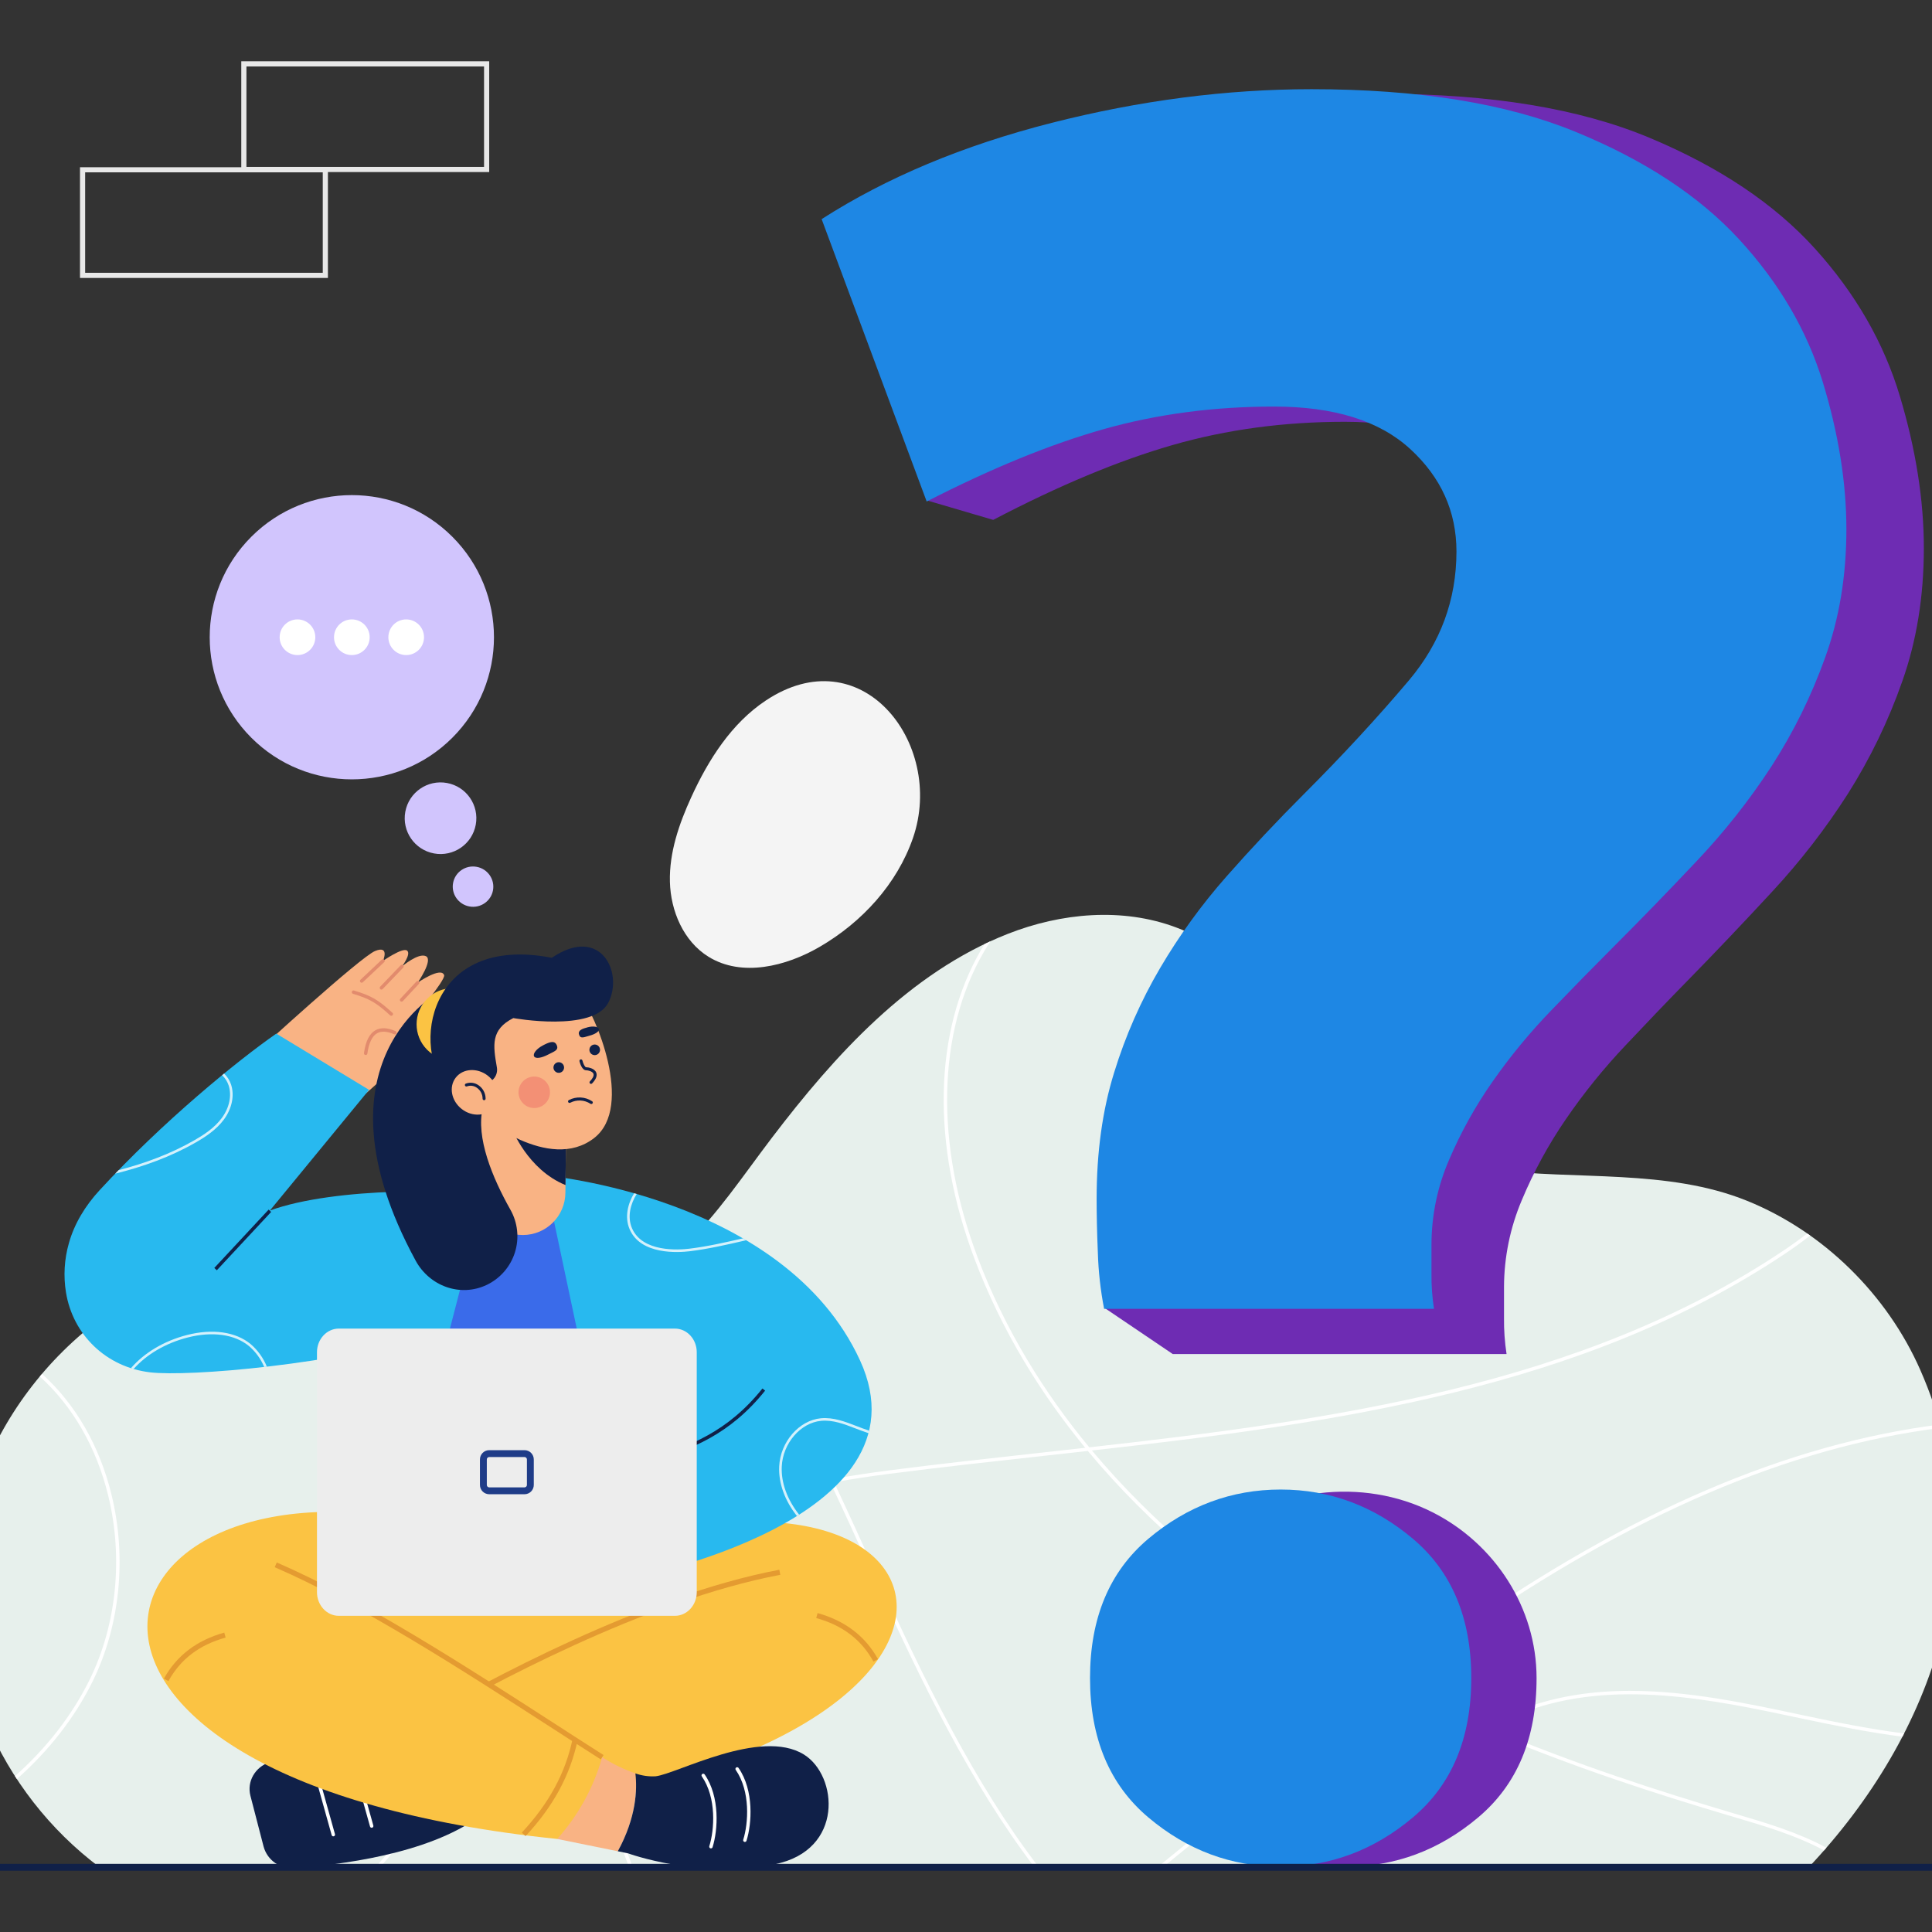 <?xml version="1.0" encoding="UTF-8" standalone="no" ?>
<!DOCTYPE svg PUBLIC "-//W3C//DTD SVG 1.1//EN" "http://www.w3.org/Graphics/SVG/1.1/DTD/svg11.dtd">
<svg xmlns="http://www.w3.org/2000/svg" xmlns:xlink="http://www.w3.org/1999/xlink" version="1.1" width="1080" height="1080" viewBox="0 0 1080 1080" xml:space="preserve">
<rect x="0" y="0" width="1080" height="1080" fill="#333333" stroke="none"/>
<desc>Created with Fabric.js 5.2.4</desc>
<defs>
</defs>
<rect x="0" y="0" width="100%" height="100%" fill="transparent"></rect>
<g transform="matrix(1 0 0 1 540 540)" id="ba1ceda6-318c-4025-9c46-ab4facbacef6"  >
</g>
<g transform="matrix(1 0 0 1 540 540)" id="3c0beae9-3701-43ab-a37e-af9a61412ff4"  >
<rect style="stroke: none; stroke-width: 1; stroke-dasharray: none; stroke-linecap: butt; stroke-dashoffset: 0; stroke-linejoin: miter; stroke-miterlimit: 4; fill: rgb(255,255,255); fill-rule: nonzero; opacity: 1; visibility: hidden;" vector-effect="non-scaling-stroke"  x="-540" y="-540" rx="0" ry="0" width="1080" height="1080" />
</g>
<g transform="matrix(1 0 0 1 535.31 777.62)"  >
<path style="stroke: none; stroke-width: 1; stroke-dasharray: none; stroke-linecap: butt; stroke-dashoffset: 0; stroke-linejoin: miter; stroke-miterlimit: 4; fill: rgb(231,240,236); fill-rule: nonzero; opacity: 1;" vector-effect="non-scaling-stroke"  transform=" translate(-843.05, -1258.06)" d="M 1381.214 1246.3 C 1362.692 1204.17 1327.121 1169.014 1284.392 1151.711 C 1239.885 1133.687 1188.782 1140.248 1141.904 1134.211 C 1101.189 1128.968 1071.813 1110.792 1047.504 1078.476 C 1024.211 1047.512 1003.325 1013.221 965.24 998.899 C 935.146 987.582 900.934 990.719 871.024 1002.512 C 815.911 1024.243 774.285 1070.447 739.224 1116.478 C 707.217 1158.504 681.109 1204.524 621.905 1206.025 C 562.663 1207.525 506.263 1173.733 446.614 1182.688 C 367.778 1194.523 302.124 1260.151 288.366 1338.282 C 275.472 1411.507 307.827 1482.526 363.412 1524.254 L 1318.828 1524.254 C 1388.869 1449.956 1425.623 1347.313 1381.214 1246.3 Z" stroke-linecap="round" />
</g>
<g transform="matrix(1 0 0 1 223.04 872.98)"  >
<path style="stroke: none; stroke-width: 1; stroke-dasharray: none; stroke-linecap: butt; stroke-dashoffset: 0; stroke-linejoin: miter; stroke-miterlimit: 4; fill: rgb(255,255,255); fill-rule: nonzero; opacity: 1;" vector-effect="non-scaling-stroke"  transform=" translate(-592.11, -1410.87)" d="M 578.867 1581.708 L 581.5 1581.708 C 600.166 1561.031 614.344 1536.711 623.14 1510.281 C 637.851 1466.544 637.231 1420.645 621.394 1381.035 C 613.394 1361.018 601.833 1342.363 590.656 1324.321 C 579.321 1306.021 567.6 1287.105 559.645 1266.83 C 556.305 1258.257 553.898 1249.35 552.464 1240.262 C 551.805 1240.176 551.146 1240.105 550.487 1240.025 C 551.929 1249.436 554.401 1258.66 557.857 1267.531 C 565.875 1287.968 577.643 1306.963 589.024 1325.331 C 600.158 1343.301 611.67 1361.886 619.611 1381.745 C 635.279 1420.932 635.886 1466.361 621.32 1509.666 C 612.42 1536.411 597.951 1560.965 578.867 1581.708 Z" stroke-linecap="round" />
</g>
<g transform="matrix(1 0 0 1 708.78 785.02)"  >
<path style="stroke: none; stroke-width: 1; stroke-dasharray: none; stroke-linecap: butt; stroke-dashoffset: 0; stroke-linejoin: miter; stroke-miterlimit: 4; fill: rgb(255,255,255); fill-rule: nonzero; opacity: 1;" vector-effect="non-scaling-stroke"  transform=" translate(-1123.42, -1269.9)" d="M 1421.1 1445.385 C 1440.785 1449.579 1459.756 1453.342 1478.1 1455.708 C 1478.415 1455.102 1478.72 1454.493 1479.031 1453.885 C 1460.531 1451.534 1441.385 1447.743 1421.5 1443.506 C 1391.221 1437.055 1358.449 1430.073 1325.946 1430.073 C 1305.821 1430.073 1285.8 1432.75 1266.539 1439.887 C 1259.218 1442.608 1252.178 1446.03 1245.516 1450.106 C 1228.127 1442.695 1210.645 1434.606 1193.326 1425.721 C 1205.893 1416.254 1218.591 1406.983 1231.426 1398.021 C 1326.704 1331.491 1414.634 1293.773 1499.584 1283.068 C 1499.413 1282.446 1499.235 1281.824 1499.059 1281.201 C 1413.882 1291.994 1325.759 1329.807 1230.327 1396.445 C 1217.219 1405.599 1204.253 1415.073 1191.427 1424.745 C 1171.752 1414.63 1152.612 1403.507 1134.082 1391.421 C 1100.303 1369.287 1060.122 1337.694 1025.03 1295.715 C 1161.015 1280.46 1299.463 1261.238 1412.522 1185.675 C 1416.816 1182.805 1421.572 1179.422 1426.499 1175.584 C 1425.953 1175.196 1425.399 1174.816 1424.853 1174.434 C 1420.131 1178.091 1415.578 1181.32 1411.453 1184.076 C 1298.422 1259.62 1159.719 1278.694 1023.553 1293.948 C 998.753 1263.955 976.601 1228.725 961.205 1187.94 C 937.222 1124.41 938.487 1062.064 964.679 1016.891 C 965.817 1014.929 967.018 1012.998 968.256 1011.086 C 967.162 1011.586 966.078 1012.109 964.994 1012.63 Q 963.983 1014.267 963.016 1015.93 C 936.534 1061.607 935.216 1124.55 959.406 1188.623 C 974.72 1229.187 996.677 1264.278 1021.272 1294.206 Q 1009.449 1295.528 997.647 1296.825 C 969.293 1299.954 939.973 1303.191 911.503 1306.856 C 901.111 1308.193 890.543 1309.756 880.028 1311.71 C 857.486 1264.134 832.728 1217.72 800.716 1177.917 C 800.259 1178.373 799.792 1178.817 799.33 1179.266 C 831.064 1218.766 855.672 1264.835 878.076 1312.078 C 832.212 1320.825 787.676 1337.269 763.897 1375.542 C 741.689 1411.284 741.709 1460.69 763.957 1522.39 Q 765.111 1525.59 766.322 1528.716 L 768.38 1528.716 C 767.499 1526.432 766.623 1524.121 765.763 1521.737 C 743.725 1460.619 743.646 1411.774 765.529 1376.555 C 789.029 1338.738 833.317 1322.514 878.929 1313.872 C 886.887 1330.706 894.574 1347.678 902.215 1364.545 L 903.046 1366.379 C 929.579 1424.953 957.022 1481.479 992.956 1528.715 L 995.356 1528.715 C 959.1 1481.386 931.5 1424.52 904.8 1365.581 L 903.968 1363.746 C 896.393 1347.022 888.768 1330.194 880.884 1313.501 C 891.197 1311.594 901.561 1310.067 911.755 1308.756 C 940.207 1305.094 969.518 1301.856 997.863 1298.729 Q 1010.28 1297.36 1022.742 1295.972 C 1058.168 1338.607 1098.86 1370.639 1133.026 1393.027 C 1151.354 1404.982 1170.278 1415.996 1189.726 1426.027 C 1157.044 1450.747 1125.253 1476.755 1094.215 1502.149 Q 1078.094 1515.339 1061.638 1528.707 L 1064.684 1528.707 Q 1080.184 1516.129 1095.43 1503.635 C 1126.688 1478.064 1158.704 1451.87 1191.618 1427.004 C 1208.84 1435.864 1226.225 1443.942 1243.518 1451.342 C 1219.854 1466.392 1200.57 1489.696 1188.908 1517.995 C 1187.449 1521.538 1186.173 1525.115 1184.993 1528.706 L 1187.016 1528.706 C 1188.13 1525.362 1189.325 1522.029 1190.685 1518.726 C 1202.378 1490.351 1221.825 1467.068 1245.67 1452.259 C 1294.023 1472.8 1341.543 1488.05 1382.375 1500.131 L 1383.912 1500.584 C 1401.119 1505.672 1418.719 1510.884 1434.286 1519.262 C 1434.722 1518.762 1435.159 1518.271 1435.586 1517.773 C 1419.766 1509.19 1401.906 1503.904 1384.451 1498.743 L 1382.914 1498.289 C 1342.496 1486.33 1295.522 1471.268 1247.687 1451.031 C 1253.892 1447.33 1260.422 1444.202 1267.194 1441.685 C 1317.057 1423.216 1372.334 1435 1421.1 1445.385 Z" stroke-linecap="round" />
</g>
<g transform="matrix(1 0 0 1 37.61 881.25)"  >
<path style="stroke: none; stroke-width: 1; stroke-dasharray: none; stroke-linecap: butt; stroke-dashoffset: 0; stroke-linejoin: miter; stroke-miterlimit: 4; fill: rgb(255,255,255); fill-rule: nonzero; opacity: 1;" vector-effect="non-scaling-stroke"  transform=" translate(-354.56, -1438.98)" d="M 377.437 1393.779 C 385.924 1428.514 382.137 1466.025 367.049 1496.697 C 357.167 1516.788 342.896 1534.975 325.318 1550.597 C 325.668 1551.142 326.025 1551.681 326.38 1552.221 C 344.243 1536.396 358.742 1517.943 368.773 1497.547 C 384.057 1466.477 387.895 1428.49 379.302 1393.326 C 372.589 1365.851 359.094 1342.578 340.45 1325.74 Q 339.826 1326.474 339.211 1327.213 C 357.546 1343.788 370.823 1366.709 377.437 1393.779 Z" stroke-linecap="round" />
</g>
<g transform="matrix(1 0 0 1 444.39 460.9)"  >
<path style="stroke: none; stroke-width: 1; stroke-dasharray: none; stroke-linecap: butt; stroke-dashoffset: 0; stroke-linejoin: miter; stroke-miterlimit: 4; fill: rgb(244,244,244); fill-rule: nonzero; opacity: 1;" vector-effect="non-scaling-stroke"  transform=" translate(-871.62, -901.97)" d="M 922.551 837.116 C 939.289 854.216 946.789 883.032 937.561 909.596 C 928.626 935.318 909.038 956.624 885.504 970.32 C 866.57 981.34 841.87 987.42 823.247 975.879 C 809.331 967.256 802.115 950.336 801.714 933.97 C 801.313 917.604 806.814 901.653 813.62 886.762 C 823.209 865.771 836.115 845.416 855.34 832.651 C 881.841 815.056 906.463 820.676 922.551 837.116 Z" stroke-linecap="round" />
</g>
<g transform="matrix(1 0 0 1 204.17 65.22)"  >
<path style="stroke: none; stroke-width: 1; stroke-dasharray: none; stroke-linecap: butt; stroke-dashoffset: 0; stroke-linejoin: miter; stroke-miterlimit: 4; fill: rgb(232,232,232); fill-rule: nonzero; opacity: 1;" vector-effect="non-scaling-stroke"  transform=" translate(-559.22, -401.91)" d="M 628.519 432.867 L 489.928 432.867 L 489.928 370.954 L 628.519 370.954 Z M 492.81 429.986 L 625.637 429.986 L 625.637 373.836 L 492.81 373.836 Z" stroke-linecap="round" />
</g>
<g transform="matrix(1 0 0 1 114.01 124.43)"  >
<path style="stroke: none; stroke-width: 1; stroke-dasharray: none; stroke-linecap: butt; stroke-dashoffset: 0; stroke-linejoin: miter; stroke-miterlimit: 4; fill: rgb(232,232,232); fill-rule: nonzero; opacity: 1;" vector-effect="non-scaling-stroke"  transform=" translate(-441.9, -478.96)" d="M 511.2 509.91 L 372.607 509.91 L 372.607 448 L 511.2 448 Z M 375.491 507.028 L 508.316 507.028 L 508.316 450.878 L 375.489 450.878 Z" stroke-linecap="round" />
</g>
<g transform="matrix(1 0 0 1 785.62 404.69)"  >
<path style="stroke: none; stroke-width: 1; stroke-dasharray: none; stroke-linecap: butt; stroke-dashoffset: 0; stroke-linejoin: miter; stroke-miterlimit: 4; fill: rgb(110,44,179); fill-rule: nonzero; opacity: 1;" vector-effect="non-scaling-stroke"  transform=" translate(-1249.41, -746.87)" d="M 1525.8 563.532 Q 1512.34 518.772 1478.447 481.249 Q 1444.486 443.68 1385.812 419.173 Q 1327.138 394.644 1236.712 394.643 Q 1164.579 394.643 1089.683 414.098 Q 1014.719 433.623 959.589 469.69 L 1007.448 601.09 L 981.8 621.866 L 1019 632.8 Q 1074.084 603.97 1119.366 590.93 Q 1164.579 577.96 1215.498 577.961 Q 1266.371 577.961 1292.533 602.491 Q 1318.694 627.091 1318.671 661.701 Q 1318.671 703.571 1291.842 736.043 Q 1264.922 768.538 1232.432 801.737 Q 1209.86 824.787 1188.623 849.337 C 1174.498 865.688 1161.955 883.342 1151.164 902.062 C 1140.146 921.194 1131.375 941.536 1125.025 962.681 Q 1115.086 995.181 1115.131 1035.566 C 1115.131 1044.259 1115.315 1054.598 1115.821 1066.627 C 1115.906 1068.846 1116.021 1071.01 1116.155 1073.146 L 1080.99 1073.146 L 1119.368 1099.098 L 1305.968 1099.098 C 1304.942 1092.413 1304.465 1085.655 1304.541 1078.892 L 1304.541 1061.552 C 1304.602 1044.937 1307.965 1028.5 1314.436 1013.197 C 1321.092 997.218 1329.389 981.974 1339.194 967.709 C 1349.172 953.152 1360.281 939.403 1372.418 926.591 Q 1390.78 907.066 1407.761 889.749 Q 1430.333 866.7 1454.377 840.689 C 1470.138 823.72 1484.339 805.366 1496.806 785.849 C 1509.277 766.124 1519.467 745.046 1527.179 723.021 Q 1539.19 689.121 1539.235 648.679 Q 1539.239 608.292 1525.8 563.532 Z" stroke-linecap="round" />
</g>
<g transform="matrix(1 0 0 1 745.72 390.74)"  >
<path style="stroke: none; stroke-width: 1; stroke-dasharray: none; stroke-linecap: butt; stroke-dashoffset: 0; stroke-linejoin: miter; stroke-miterlimit: 4; fill: rgb(30,135,228); fill-rule: nonzero; opacity: 1;" vector-effect="non-scaling-stroke"  transform=" translate(-1198.51, -731.28)" d="M 1165 567.81 Q 1114.655 567.81 1070 580.362 Q 1025.249 592.982 970.811 620.883 L 912.092 463.028 Q 966.597 428.1 1040.66 409.228 Q 1114.676 390.4 1185.96 390.4 Q 1275.325 390.4 1333.31 414.14 Q 1391.295 437.88 1424.858 474.217 Q 1458.352 510.577 1471.658 553.85 Q 1484.893 597.168 1484.938 636.257 Q 1484.938 675.414 1473.022 708.204 C 1465.382 729.555 1455.311 749.956 1443.007 769.004 C 1430.66 787.924 1416.625 805.688 1401.075 822.077 Q 1377.335 847.25 1355.006 869.556 Q 1338.224 886.338 1320.079 905.211 C 1308.102 917.589 1297.122 930.894 1287.244 945.004 C 1277.57 958.781 1269.369 973.537 1262.776 989.027 C 1256.387 1003.806 1253.061 1019.726 1252.997 1035.827 L 1252.997 1052.609 C 1252.922 1059.156 1253.393 1065.697 1254.407 1072.165 L 1069.993 1072.165 C 1067.98 1061.802 1066.809 1051.292 1066.493 1040.74 C 1065.993 1029.097 1065.811 1019.092 1065.811 1010.679 Q 1065.811 971.59 1075.589 940.142 C 1081.879 919.645 1090.548 899.955 1101.421 881.475 C 1112.108 863.326 1124.504 846.24 1138.44 830.448 Q 1159.382 806.708 1181.735 784.378 Q 1213.866 752.247 1240.448 720.799 Q 1266.916 689.351 1266.962 648.852 Q 1266.962 615.29 1241.13 591.552 Q 1215.273 567.81 1165 567.81 Z" stroke-linecap="round" />
</g>
<g transform="matrix(1 0 0 1 752.39 938.66)"  >
<path style="stroke: none; stroke-width: 1; stroke-dasharray: none; stroke-linecap: butt; stroke-dashoffset: 0; stroke-linejoin: miter; stroke-miterlimit: 4; fill: rgb(110,44,179); fill-rule: nonzero; opacity: 1;" vector-effect="non-scaling-stroke"  transform=" translate(-1256.17, -1516.22)" d="M 1362.731 1515.615 Q 1362.731 1566.08 1330.058 1593.532 Q 1297.384 1621.058 1256.17 1621.021 Q 1214.881 1621.021 1182.244 1593.532 Q 1149.627 1566.061 1149.608 1515.615 Q 1149.608 1465.206 1182.245 1437.698 C 1215.775 1409.398 1265.379 1403.098 1304.635 1422.957 C 1339.47 1440.58 1362.731 1476.366 1362.731 1515.615 Z" stroke-linecap="round" />
</g>
<g transform="matrix(1 0 0 1 715.89 938.06)"  >
<path style="stroke: none; stroke-width: 1; stroke-dasharray: none; stroke-linecap: butt; stroke-dashoffset: 0; stroke-linejoin: miter; stroke-miterlimit: 4; fill: rgb(30,135,228); fill-rule: nonzero; opacity: 1;" vector-effect="non-scaling-stroke"  transform=" translate(-1208.67, -1515.25)" d="M 1315.231 1515.253 Q 1315.231 1565.718 1282.557 1593.17 Q 1249.883 1620.696 1208.669 1620.659 Q 1167.38 1620.659 1134.743 1593.17 Q 1102.126 1565.699 1102.107 1515.253 Q 1102.107 1464.844 1134.743 1437.336 Q 1167.417 1409.866 1208.669 1409.848 Q 1249.903 1409.848 1282.557 1437.336 Q 1315.231 1464.863 1315.231 1515.253 Z" stroke-linecap="round" />
</g>
<g transform="matrix(0.18 -0.98 0.98 0.18 246.26 457.39)" id="Ellipse_9"  >
<circle style="stroke: none; stroke-width: 1; stroke-dasharray: none; stroke-linecap: butt; stroke-dashoffset: 0; stroke-linejoin: miter; stroke-miterlimit: 4; fill: rgb(209,197,253); fill-rule: nonzero; opacity: 1;" vector-effect="non-scaling-stroke"  cx="0" cy="0" r="20.096" />
</g>
<g transform="matrix(0.18 -0.98 0.98 0.18 264.43 495.64)" id="Ellipse_10"  >
<ellipse style="stroke: none; stroke-width: 1; stroke-dasharray: none; stroke-linecap: butt; stroke-dashoffset: 0; stroke-linejoin: miter; stroke-miterlimit: 4; fill: rgb(209,197,253); fill-rule: nonzero; opacity: 1;" vector-effect="non-scaling-stroke"  cx="0" cy="0" rx="11.303" ry="11.383" />
</g>
<g transform="matrix(0.71 -0.71 0.71 0.71 196.68 356.22)" id="Ellipse_11"  >
<circle style="stroke: none; stroke-width: 1; stroke-dasharray: none; stroke-linecap: butt; stroke-dashoffset: 0; stroke-linejoin: miter; stroke-miterlimit: 4; fill: rgb(209,197,253); fill-rule: nonzero; opacity: 1;" vector-effect="non-scaling-stroke"  cx="0" cy="0" r="79.126" />
</g>
<g transform="matrix(1 0 0 1 166.29 356.22)" id="Ellipse_12"  >
<circle style="stroke: none; stroke-width: 1; stroke-dasharray: none; stroke-linecap: butt; stroke-dashoffset: 0; stroke-linejoin: miter; stroke-miterlimit: 4; fill: rgb(255,255,255); fill-rule: nonzero; opacity: 1;" vector-effect="non-scaling-stroke"  cx="0" cy="0" r="9.969" />
</g>
<g transform="matrix(1 0 0 1 196.68 356.22)" id="Ellipse_13"  >
<circle style="stroke: none; stroke-width: 1; stroke-dasharray: none; stroke-linecap: butt; stroke-dashoffset: 0; stroke-linejoin: miter; stroke-miterlimit: 4; fill: rgb(255,255,255); fill-rule: nonzero; opacity: 1;" vector-effect="non-scaling-stroke"  cx="0" cy="0" r="9.969" />
</g>
<g transform="matrix(1 0 0 1 227.06 356.22)" id="Ellipse_14"  >
<circle style="stroke: none; stroke-width: 1; stroke-dasharray: none; stroke-linecap: butt; stroke-dashoffset: 0; stroke-linejoin: miter; stroke-miterlimit: 4; fill: rgb(255,255,255); fill-rule: nonzero; opacity: 1;" vector-effect="non-scaling-stroke"  cx="0" cy="0" r="9.969" />
</g>
<g transform="matrix(1 0 0 1 203.73 1008.91)"  >
<path style="stroke: none; stroke-width: 1; stroke-dasharray: none; stroke-linecap: butt; stroke-dashoffset: 0; stroke-linejoin: miter; stroke-miterlimit: 4; fill: rgb(16,32,72); fill-rule: nonzero; opacity: 1;" vector-effect="non-scaling-stroke"  transform=" translate(-560.19, -1628.54)" d="M 496.449 1623.48 L 503.842 1651.98 C 505.935 1659.531 513.097 1664.532 520.907 1663.895 C 545.148 1662.247 595.514 1656.309 624.421 1635.003 L 616.203 1593.926 C 576.458 1591.681 539.289 1593.891 507.103 1604.726 C 499.045 1607.441 494.384 1615.519 496.449 1623.48 Z" stroke-linecap="round" />
</g>
<g transform="matrix(1 0 0 1 181.36 1007.81)"  >
<path style="stroke: none; stroke-width: 1; stroke-dasharray: none; stroke-linecap: butt; stroke-dashoffset: 0; stroke-linejoin: miter; stroke-miterlimit: 4; fill: rgb(255,255,255); fill-rule: nonzero; opacity: 1;" vector-effect="non-scaling-stroke"  transform=" translate(-548.63, -1632.14)" d="M 553.595 1650.857 C 553.165 1650.857 552.788 1650.571 552.671 1650.157 L 542.744 1614.614 C 542.614 1614.107 542.913 1613.59 543.417 1613.45 C 543.921 1613.309 544.444 1613.597 544.595 1614.098 L 554.521 1649.641 C 554.602 1649.93 554.542 1650.241 554.361 1650.48 C 554.179 1650.72 553.896 1650.86 553.595 1650.86 Z" stroke-linecap="round" />
</g>
<g transform="matrix(1 0 0 1 202.81 1003.01)"  >
<path style="stroke: none; stroke-width: 1; stroke-dasharray: none; stroke-linecap: butt; stroke-dashoffset: 0; stroke-linejoin: miter; stroke-miterlimit: 4; fill: rgb(255,255,255); fill-rule: nonzero; opacity: 1;" vector-effect="non-scaling-stroke"  transform=" translate(-576.55, -1625.89)" d="M 581.511 1644.607 C 581.081 1644.607 580.703 1644.321 580.586 1643.907 L 570.66 1608.364 C 570.53 1607.857 570.829 1607.34 571.333 1607.2 C 571.837 1607.059 572.36 1607.347 572.511 1607.848 L 582.438 1643.391 C 582.579 1643.902 582.281 1644.431 581.771 1644.574 C 581.686 1644.597 581.599 1644.608 581.511 1644.607 Z" stroke-linecap="round" />
</g>
<g transform="matrix(1 0 0 1 291.78 911.47)"  >
<path style="stroke: none; stroke-width: 1; stroke-dasharray: none; stroke-linecap: butt; stroke-dashoffset: 0; stroke-linejoin: miter; stroke-miterlimit: 4; fill: rgb(251,195,67); fill-rule: nonzero; opacity: 1;" vector-effect="non-scaling-stroke"  transform=" translate(-648.48, -1492.06)" d="M 589.386 1430.373 L 497.01 1457.789 L 565.61 1551.789 L 664.099 1559.622 L 799.946 1502.179 L 748.328 1424.5 Z" stroke-linecap="round" />
</g>
<g transform="matrix(1 0 0 1 368.66 932.67)"  >
<path style="stroke: none; stroke-width: 1; stroke-dasharray: none; stroke-linecap: butt; stroke-dashoffset: 0; stroke-linejoin: miter; stroke-miterlimit: 4; fill: rgb(251,195,67); fill-rule: nonzero; opacity: 1;" vector-effect="non-scaling-stroke"  transform=" translate(-754.21, -1515.29)" d="M 732.122 1445.453 C 934.987 1385.399 967.591 1564.691 651.067 1597.329 C 639.887 1584.749 626.822 1562.919 621.633 1544.673 L 788.785 1467.429 Z" stroke-linecap="round" />
</g>
<g transform="matrix(1 0 0 1 329.79 1008.58)"  >
<path style="stroke: none; stroke-width: 1; stroke-dasharray: none; stroke-linecap: butt; stroke-dashoffset: 0; stroke-linejoin: miter; stroke-miterlimit: 4; fill: rgb(249,179,132); fill-rule: nonzero; opacity: 1;" vector-effect="non-scaling-stroke"  transform=" translate(-735.8, -1630.86)" d="M 761.2 1613.612 C 754.673 1611.34 748.436 1608.306 742.621 1604.571 L 710.021 1614.797 L 717.493 1650.264 L 751.362 1657.146 C 761.676 1638.274 762.278 1622.78 761.2 1613.612 Z" stroke-linecap="round" />
</g>
<g transform="matrix(1 0 0 1 335.77 920.4)"  >
<path style="stroke: none; stroke-width: 1; stroke-dasharray: none; stroke-linecap: butt; stroke-dashoffset: 0; stroke-linejoin: miter; stroke-miterlimit: 4; fill: rgb(228,155,49); fill-rule: nonzero; opacity: 1;" vector-effect="non-scaling-stroke"  transform=" translate(-721.1, -1511.11)" d="M 622.139 1554.013 L 620.691 1551.522 C 655.562 1531.256 744.883 1482.57 820.983 1468.21 L 821.517 1471.043 C 745.856 1485.318 656.881 1533.822 622.139 1554.013 Z" stroke-linecap="round" />
</g>
<g transform="matrix(1 0 0 1 209.51 936.54)"  >
<path style="stroke: none; stroke-width: 1; stroke-dasharray: none; stroke-linecap: butt; stroke-dashoffset: 0; stroke-linejoin: miter; stroke-miterlimit: 4; fill: rgb(251,195,67); fill-rule: nonzero; opacity: 1;" vector-effect="non-scaling-stroke"  transform=" translate(-548.77, -1517.49)" d="M 571.944 1430.734 C 383.117 1394.834 334.212 1576.3 650.736 1608.934 C 662.502 1595.829 671.1 1580.196 675.867 1563.241 C 627.246 1530.708 572.883 1499.787 513.303 1470.331 Z" stroke-linecap="round" />
</g>
<g transform="matrix(1 0 0 1 245.47 928.47)"  >
<path style="stroke: none; stroke-width: 1; stroke-dasharray: none; stroke-linecap: butt; stroke-dashoffset: 0; stroke-linejoin: miter; stroke-miterlimit: 4; fill: rgb(228,155,49); fill-rule: nonzero; opacity: 1;" vector-effect="non-scaling-stroke"  transform=" translate(-606.16, -1517.95)" d="M 696.528 1572.993 C 687.546 1567.276 678.186 1561.233 668.277 1554.834 C 618.534 1522.718 562.155 1486.316 514.254 1465.559 L 515.401 1462.915 C 563.519 1483.767 620.001 1520.237 669.84 1552.415 C 679.745 1558.815 689.101 1564.852 698.075 1570.563 Z" stroke-linecap="round" />
</g>
<g transform="matrix(1 0 0 1 108.88 926.2)"  >
<path style="stroke: none; stroke-width: 1; stroke-dasharray: none; stroke-linecap: butt; stroke-dashoffset: 0; stroke-linejoin: miter; stroke-miterlimit: 4; fill: rgb(228,155,49); fill-rule: nonzero; opacity: 1;" vector-effect="non-scaling-stroke"  transform=" translate(-450.91, -1527.5)" d="M 436.178 1541.055 L 433.655 1539.662 C 440.743 1526.83 452.096 1518.175 467.398 1513.938 L 468.167 1516.715 C 453.435 1520.795 442.972 1528.757 436.178 1541.055 Z" stroke-linecap="round" />
</g>
<g transform="matrix(1 0 0 1 473.53 915.28)"  >
<path style="stroke: none; stroke-width: 1; stroke-dasharray: none; stroke-linecap: butt; stroke-dashoffset: 0; stroke-linejoin: miter; stroke-miterlimit: 4; fill: rgb(228,155,49); fill-rule: nonzero; opacity: 1;" vector-effect="non-scaling-stroke"  transform=" translate(-925.4, -1513.28)" d="M 940.134 1526.839 C 933.341 1514.539 922.877 1506.58 908.144 1502.498 L 908.913 1499.722 C 924.213 1503.959 935.568 1512.615 942.656 1525.446 Z" stroke-linecap="round" />
</g>
<g transform="matrix(1 0 0 1 307.28 999.3)"  >
<path style="stroke: none; stroke-width: 1; stroke-dasharray: none; stroke-linecap: butt; stroke-dashoffset: 0; stroke-linejoin: miter; stroke-miterlimit: 4; fill: rgb(228,155,49); fill-rule: nonzero; opacity: 1;" vector-effect="non-scaling-stroke"  transform=" translate(-709.58, -1618.55)" d="M 696.1 1645.635 L 693.993 1643.669 C 709.093 1627.491 718.375 1610.413 722.355 1591.458 L 725.175 1592.05 C 721.082 1611.534 711.571 1629.063 696.1 1645.635 Z" stroke-linecap="round" />
</g>
<g transform="matrix(1 0 0 1 404.28 1010.46)"  >
<path style="stroke: none; stroke-width: 1; stroke-dasharray: none; stroke-linecap: butt; stroke-dashoffset: 0; stroke-linejoin: miter; stroke-miterlimit: 4; fill: rgb(16,32,72); fill-rule: nonzero; opacity: 1;" vector-effect="non-scaling-stroke"  transform=" translate(-822.74, -1630.88)" d="M 867.828 1601.191 C 843.635 1586.244 796.734 1612.071 784.961 1613.376 C 781.121 1613.609 777.274 1613.057 773.654 1611.755 C 774.732 1620.923 774.13 1636.418 763.813 1655.29 L 769.566 1656.459 C 769.566 1656.459 809.337 1671.037 851.527 1662.552 C 890.468 1654.718 886.846 1612.941 867.828 1601.191 Z" stroke-linecap="round" />
</g>
<g transform="matrix(1 0 0 1 415.33 1008.77)"  >
<path style="stroke: none; stroke-width: 1; stroke-dasharray: none; stroke-linecap: butt; stroke-dashoffset: 0; stroke-linejoin: miter; stroke-miterlimit: 4; fill: rgb(255,255,255); fill-rule: nonzero; opacity: 1;" vector-effect="non-scaling-stroke"  transform=" translate(-853.6, -1632.73)" d="M 854.658 1653.617 C 854.56 1653.617 854.462 1653.602 854.368 1653.573 C 854.125 1653.496 853.923 1653.326 853.805 1653.1 C 853.688 1652.874 853.665 1652.611 853.742 1652.368 C 856.616 1643.268 857.87 1625.363 849.542 1613.338 C 849.25 1612.902 849.362 1612.312 849.793 1612.013 C 850.225 1611.714 850.817 1611.817 851.122 1612.244 C 859.84 1624.837 858.559 1643.485 855.571 1652.944 C 855.445 1653.343 855.076 1653.615 854.658 1653.617 Z" stroke-linecap="round" />
</g>
<g transform="matrix(1 0 0 1 396.37 1012.38)"  >
<path style="stroke: none; stroke-width: 1; stroke-dasharray: none; stroke-linecap: butt; stroke-dashoffset: 0; stroke-linejoin: miter; stroke-miterlimit: 4; fill: rgb(255,255,255); fill-rule: nonzero; opacity: 1;" vector-effect="non-scaling-stroke"  transform=" translate(-828.92, -1637.42)" d="M 829.971 1658.3 C 829.873 1658.3 829.775 1658.285 829.681 1658.255 C 829.178 1658.095 828.898 1657.559 829.055 1657.055 C 831.928 1647.955 833.183 1630.049 824.855 1618.024 C 824.574 1617.588 824.689 1617.008 825.115 1616.713 C 825.541 1616.418 826.125 1616.514 826.434 1616.93 C 835.152 1629.522 833.872 1648.17 830.883 1657.63 C 830.757 1658.028 830.388 1658.299 829.971 1658.3 Z" stroke-linecap="round" />
</g>
<g transform="matrix(1 0 0 1 195.71 573.32)"  >
<path style="stroke: none; stroke-width: 1; stroke-dasharray: none; stroke-linecap: butt; stroke-dashoffset: 0; stroke-linejoin: miter; stroke-miterlimit: 4; fill: rgb(249,179,132); fill-rule: nonzero; opacity: 1;" vector-effect="non-scaling-stroke"  transform=" translate(-553.26, -1059.61)" d="M 556.827 1102.089 C 556.827 1102.089 604.383 1061.65 602.622 1053.965 C 601.364 1048.473 587.893 1056.527 587.893 1056.527 C 587.893 1056.527 606.785 1034.112 605.824 1031.39 C 604.107 1026.526 591.041 1035.59 591.041 1035.59 C 591.041 1035.59 599.873 1022.878 595.65 1020.807 C 591.427 1018.736 582.223 1026.569 582.223 1026.569 C 582.223 1026.569 587.601 1019.511 585.074 1017.66 C 582.547 1015.809 571.647 1023.422 571.647 1023.422 C 571.647 1023.422 575.559 1014.522 567.247 1017.896 C 558.935 1021.27 500.67 1074.741 500.67 1074.741 Z" stroke-linecap="round" />
</g>
<g transform="matrix(1 0 0 1 208.17 560.75)"  >
<path style="stroke: none; stroke-width: 1; stroke-dasharray: none; stroke-linecap: butt; stroke-dashoffset: 0; stroke-linejoin: miter; stroke-miterlimit: 4; fill: rgb(226,139,109); fill-rule: nonzero; opacity: 1;" vector-effect="non-scaling-stroke"  transform=" translate(-581.84, -1053.92)" d="M 592.406 1061 C 592.166 1061 591.935 1060.91 591.758 1060.748 C 583.596 1053.29 579.996 1051.48 570.99 1048.709 C 570.483 1048.553 570.199 1048.016 570.355 1047.509 C 570.511 1047.002 571.048 1046.718 571.555 1046.874 C 580.886 1049.744 584.613 1051.618 593.055 1059.331 C 593.348 1059.599 593.446 1060.019 593.302 1060.388 C 593.158 1060.758 592.803 1061.001 592.406 1061.001 Z" stroke-linecap="round" />
</g>
<g transform="matrix(1 0 0 1 212.57 582.28)"  >
<path style="stroke: none; stroke-width: 1; stroke-dasharray: none; stroke-linecap: butt; stroke-dashoffset: 0; stroke-linejoin: miter; stroke-miterlimit: 4; fill: rgb(226,139,109); fill-rule: nonzero; opacity: 1;" vector-effect="non-scaling-stroke"  transform=" translate(-588.28, -1081.81)" d="M 580.128 1089.3 C 579.85 1089.3 579.585 1089.18 579.403 1088.97 C 579.22 1088.76 579.138 1088.481 579.176 1088.206 C 580.111 1081.519 582.215 1077.34 585.611 1075.431 C 588.511 1073.798 592.291 1073.965 596.838 1075.931 C 597.313 1076.149 597.527 1076.706 597.32 1077.186 C 597.113 1077.666 596.56 1077.892 596.076 1077.695 C 592.11 1075.982 588.906 1075.784 586.552 1077.108 C 583.752 1078.681 581.912 1082.508 581.077 1088.473 C 581.01 1088.946 580.606 1089.299 580.128 1089.3 Z" stroke-linecap="round" />
</g>
<g transform="matrix(1 0 0 1 208.14 542.76)"  >
<path style="stroke: none; stroke-width: 1; stroke-dasharray: none; stroke-linecap: butt; stroke-dashoffset: 0; stroke-linejoin: miter; stroke-miterlimit: 4; fill: rgb(226,139,109); fill-rule: nonzero; opacity: 1;" vector-effect="non-scaling-stroke"  transform=" translate(-583.18, -1030.65)" d="M 577.211 1037.238 C 576.817 1037.238 576.463 1036.998 576.318 1036.632 C 576.172 1036.266 576.265 1035.849 576.552 1035.579 L 588.484 1024.332 C 588.871 1023.968 589.479 1023.986 589.843 1024.373 C 590.207 1024.76 590.189 1025.368 589.802 1025.732 L 577.869 1036.979 C 577.691 1037.147 577.455 1037.239 577.211 1037.238 Z" stroke-linecap="round" />
</g>
<g transform="matrix(1 0 0 1 218.95 546.25)"  >
<path style="stroke: none; stroke-width: 1; stroke-dasharray: none; stroke-linecap: butt; stroke-dashoffset: 0; stroke-linejoin: miter; stroke-miterlimit: 4; fill: rgb(226,139,109); fill-rule: nonzero; opacity: 1;" vector-effect="non-scaling-stroke"  transform=" translate(-597.32, -1035.1)" d="M 591.586 1042.029 C 591.202 1042.028 590.855 1041.799 590.704 1041.445 C 590.553 1041.091 590.627 1040.682 590.893 1040.404 L 602.355 1028.461 C 602.722 1028.078 603.33 1028.066 603.713 1028.433 C 604.096 1028.8 604.108 1029.408 603.741 1029.791 L 592.279 1041.733 C 592.098 1041.922 591.848 1042.029 591.586 1042.029 Z" stroke-linecap="round" />
</g>
<g transform="matrix(1 0 0 1 228.99 554.14)"  >
<path style="stroke: none; stroke-width: 1; stroke-dasharray: none; stroke-linecap: butt; stroke-dashoffset: 0; stroke-linejoin: miter; stroke-miterlimit: 4; fill: rgb(226,139,109); fill-rule: nonzero; opacity: 1;" vector-effect="non-scaling-stroke"  transform=" translate(-610.77, -1045.69)" d="M 606.273 1051.47 C 605.891 1051.469 605.546 1051.242 605.394 1050.892 C 605.242 1050.541 605.312 1050.134 605.573 1049.855 L 614.566 1040.208 C 614.93 1039.831 615.529 1039.815 615.913 1040.172 C 616.296 1040.53 616.322 1041.128 615.972 1041.518 L 606.979 1051.165 C 606.796 1051.361 606.541 1051.471 606.273 1051.47 Z" stroke-linecap="round" />
</g>
<g transform="matrix(1 0 0 1 291.2 775.01)"  >
<path style="stroke: none; stroke-width: 1; stroke-dasharray: none; stroke-linecap: butt; stroke-dashoffset: 0; stroke-linejoin: miter; stroke-miterlimit: 4; fill: rgb(58,107,234); fill-rule: nonzero; opacity: 1;" vector-effect="non-scaling-stroke"  transform=" translate(-661.61, -1299.31)" d="M 749.336 1410.575 L 575.463 1417.3 L 556.25 1258.8 C 556.25 1258.8 614.458 1203.589 636.85 1183.258 L 674.656 1181.319 C 791.957 1234.632 772.749 1301.223 749.336 1410.575 Z" stroke-linecap="round" />
</g>
<g transform="matrix(1 0 0 1 395.75 769.73)"  >
<path style="stroke: none; stroke-width: 1; stroke-dasharray: none; stroke-linecap: butt; stroke-dashoffset: 0; stroke-linejoin: miter; stroke-miterlimit: 4; fill: rgb(40,185,239); fill-rule: nonzero; opacity: 1;" vector-effect="non-scaling-stroke"  transform=" translate(-801.83, -1294.02)" d="M 710.329 1181.315 C 710.329 1181.315 844.529 1192.791 886.829 1284.733 C 928.229 1374.697 758.105 1406.733 758.105 1406.733 Z" stroke-linecap="round" />
</g>
<g transform="matrix(1 0 0 1 153.22 672.74)"  >
<path style="stroke: none; stroke-width: 1; stroke-dasharray: none; stroke-linecap: butt; stroke-dashoffset: 0; stroke-linejoin: miter; stroke-miterlimit: 4; fill: rgb(40,185,239); fill-rule: nonzero; opacity: 1;" vector-effect="non-scaling-stroke"  transform=" translate(-478.52, -1173.18)" d="M 476.149 1177.156 L 531.603 1109.672 L 479.746 1078.244 C 458.114 1093.285 416.283 1127.353 380.833 1165.931 C 373.008 1174.446 366.896 1184.393 363.818 1195.345 C 361.246 1204.317 360.69 1213.748 362.19 1222.96 L 362.19 1222.96 C 366.038 1246.518 384.569 1264.699 409.307 1267.595 C 430.434 1270.069 511.133 1263.752 576.456 1244.54 L 595.668 1170.388 C 585.8 1164.787 512.422 1163.814 476.149 1177.156 Z" stroke-linecap="round" />
</g>
<g transform="matrix(1 0 0 1 383.83 683.46)"  >
<path style="stroke: none; stroke-width: 1; stroke-dasharray: none; stroke-linecap: butt; stroke-dashoffset: 0; stroke-linejoin: miter; stroke-miterlimit: 4; fill: rgb(255,255,255); fill-rule: nonzero; opacity: 0.8;" vector-effect="non-scaling-stroke"  transform=" translate(-803.85, -1210.77)" d="M 836.263 1220.818 L 837.131 1220.618 C 836.525 1220.259 835.916 1219.91 835.308 1219.558 C 825.473 1221.822 815.326 1224.135 805.324 1225.342 C 799.313 1226.066 779.224 1227.392 773.359 1214.011 C 770.439 1207.354 772.648 1199.95 775.951 1194.753 C 775.468 1194.613 774.991 1194.478 774.512 1194.341 C 771.13 1199.841 768.96 1207.569 772.04 1214.589 C 778.307 1228.882 799.235 1227.528 805.497 1226.771 C 815.788 1225.533 826.2 1223.137 836.263 1220.818 Z" stroke-linecap="round" />
</g>
<g transform="matrix(1 0 0 1 460.68 820.09)"  >
<path style="stroke: none; stroke-width: 1; stroke-dasharray: none; stroke-linecap: butt; stroke-dashoffset: 0; stroke-linejoin: miter; stroke-miterlimit: 4; fill: rgb(255,255,255); fill-rule: nonzero; opacity: 0.8;" vector-effect="non-scaling-stroke"  transform=" translate(-906.31, -1385.26)" d="M 924.5 1362.374 C 918.088 1359.897 911.465 1357.337 904.5 1357.993 C 892.287 1359.147 881.835 1371.224 881.2 1384.915 C 880.767 1394.249 884.333 1404.033 891.132 1412.638 Q 891.747 1412.254 892.356 1411.866 C 885.709 1403.505 882.221 1394.013 882.639 1384.983 C 883.239 1371.983 893.108 1360.517 904.634 1359.426 C 911.254 1358.813 917.434 1361.19 923.976 1363.717 C 926.311 1364.617 928.685 1365.528 931.098 1366.302 C 931.223 1365.838 931.344 1365.372 931.455 1364.902 C 929.1 1364.146 926.781 1363.257 924.5 1362.374 Z" stroke-linecap="round" />
</g>
<g transform="matrix(1 0 0 1 111.2 754.85)"  >
<path style="stroke: none; stroke-width: 1; stroke-dasharray: none; stroke-linecap: butt; stroke-dashoffset: 0; stroke-linejoin: miter; stroke-miterlimit: 4; fill: rgb(255,255,255); fill-rule: nonzero; opacity: 0.8;" vector-effect="non-scaling-stroke"  transform=" translate(-447.69, -1305.47)" d="M 476.637 1302 C 468.259 1295.07 455.237 1293.219 440.927 1296.919 C 428.171 1300.219 417.227 1306.754 409.707 1315.404 C 410.201 1315.563 410.684 1315.744 411.185 1315.89 C 418.501 1307.685 429.037 1301.483 441.285 1298.315 C 455.144 1294.728 467.698 1296.48 475.717 1303.115 C 479.409 1306.29 482.308 1310.283 484.184 1314.776 L 485.673 1314.605 C 483.707 1309.744 480.609 1305.423 476.637 1302 Z" stroke-linecap="round" />
</g>
<g transform="matrix(1 0 0 1 97.23 628.1)"  >
<path style="stroke: none; stroke-width: 1; stroke-dasharray: none; stroke-linecap: butt; stroke-dashoffset: 0; stroke-linejoin: miter; stroke-miterlimit: 4; fill: rgb(255,255,255); fill-rule: nonzero; opacity: 0.8;" vector-effect="non-scaling-stroke"  transform=" translate(-431.06, -1135.26)" d="M 398.243 1163.233 C 413.943 1159.333 429.262 1153.853 443.391 1145.714 C 448.73 1142.639 454.759 1138.714 458.998 1132.962 C 463.508 1126.836 465.006 1119.543 463.007 1113.455 C 462.222 1111.113 460.881 1108.998 459.098 1107.289 Q 458.546 1107.74 457.989 1108.198 C 459.658 1109.77 460.911 1111.731 461.638 1113.905 C 463.492 1119.55 462.072 1126.355 457.838 1132.105 C 453.757 1137.647 447.881 1141.464 442.672 1144.463 C 429.345 1152.14 414.929 1157.451 400.122 1161.286 Q 399.18 1162.256 398.243 1163.233 Z" stroke-linecap="round" />
</g>
<g transform="matrix(1 0 0 1 292.26 654.86)"  >
<path style="stroke: none; stroke-width: 1; stroke-dasharray: none; stroke-linecap: butt; stroke-dashoffset: 0; stroke-linejoin: miter; stroke-miterlimit: 4; fill: rgb(249,179,132); fill-rule: nonzero; opacity: 1;" vector-effect="non-scaling-stroke"  transform=" translate(-687.43, -1167.81)" d="M 711.694 1134.726 L 711.669 1137.187 L 711.279 1175.404 L 711.231 1179.545 C 711.224 1192.689 700.563 1203.339 687.418 1203.333 C 674.274 1203.326 663.624 1192.664 663.631 1179.52 L 663.168 1132.29 Z" stroke-linecap="round" />
</g>
<g transform="matrix(1 0 0 1 301.32 643.35)"  >
<path style="stroke: none; stroke-width: 1; stroke-dasharray: none; stroke-linecap: butt; stroke-dashoffset: 0; stroke-linejoin: miter; stroke-miterlimit: 4; fill: rgb(16,32,72); fill-rule: nonzero; opacity: 1;" vector-effect="non-scaling-stroke"  transform=" translate(-701.94, -1157.77)" d="M 717.128 1138.662 L 716.738 1176.879 C 695.498 1168.232 686.753 1145.238 686.753 1145.238 Z" stroke-linecap="round" />
</g>
<g transform="matrix(1 0 0 1 302.57 598.36)"  >
<path style="stroke: none; stroke-width: 1; stroke-dasharray: none; stroke-linecap: butt; stroke-dashoffset: 0; stroke-linejoin: miter; stroke-miterlimit: 4; fill: rgb(249,179,132); fill-rule: nonzero; opacity: 1;" vector-effect="non-scaling-stroke"  transform=" translate(-696.26, -1091.68)" d="M 718.594 1050.871 C 726.206 1060.005 748.433 1111.765 725.902 1129.425 C 700.548 1149.298 661.962 1116.637 661.962 1116.637 L 656.786 1056.351 L 690.278 1047.522 Z" stroke-linecap="round" />
</g>
<g transform="matrix(1 0 0 1 248.89 637.69)"  >
<path style="stroke: none; stroke-width: 1; stroke-dasharray: none; stroke-linecap: butt; stroke-dashoffset: 0; stroke-linejoin: miter; stroke-miterlimit: 4; fill: rgb(16,32,72); fill-rule: nonzero; opacity: 1;" vector-effect="non-scaling-stroke"  transform=" translate(-626.14, -1131.02)" d="M 623.29 1047.559 C 623.29 1047.559 549 1086.3 609.575 1197.99 C 617.355 1212.335 634.587 1218.597 649.329 1211.597 L 649.329 1211.597 C 656.878 1207.993 662.589 1201.413 665.095 1193.433 C 667.601 1185.452 666.677 1176.788 662.543 1169.516 C 652.635 1151.916 643.072 1129.248 647.154 1112.383 Z" stroke-linecap="round" />
</g>
<g transform="matrix(0.71 -0.71 0.71 0.71 253.05 572.57)" id="Ellipse_15"  >
<circle style="stroke: none; stroke-width: 1; stroke-dasharray: none; stroke-linecap: butt; stroke-dashoffset: 0; stroke-linejoin: miter; stroke-miterlimit: 4; fill: rgb(251,195,67); fill-rule: nonzero; opacity: 1;" vector-effect="non-scaling-stroke"  cx="0" cy="0" r="20.095" />
</g>
<g transform="matrix(1 0 0 1 291.68 568.92)"  >
<path style="stroke: none; stroke-width: 1; stroke-dasharray: none; stroke-linecap: butt; stroke-dashoffset: 0; stroke-linejoin: miter; stroke-miterlimit: 4; fill: rgb(16,32,72); fill-rule: nonzero; opacity: 1;" vector-effect="non-scaling-stroke"  transform=" translate(-678.61, -1054.7)" d="M 664.695 1082.492 C 662.523 1069.955 661.201 1061.358 673.872 1054.892 C 673.872 1054.892 718.528 1063.011 727.054 1046.163 C 735.58 1029.315 722.588 1002.725 695.389 1021.197 C 625.766 1007.597 616.429 1072.754 637.539 1094.473 L 658.375 1091.273 C 660.386 1090.963 662.187 1089.859 663.376 1088.207 C 664.564 1086.556 665.04 1084.497 664.695 1082.492 Z" stroke-linecap="round" />
</g>
<g transform="matrix(1 0 0 1 312.35 596.75)" id="Ellipse_16"  >
<circle style="stroke: none; stroke-width: 1; stroke-dasharray: none; stroke-linecap: butt; stroke-dashoffset: 0; stroke-linejoin: miter; stroke-miterlimit: 4; fill: rgb(16,32,72); fill-rule: nonzero; opacity: 1;" vector-effect="non-scaling-stroke"  cx="0" cy="0" r="2.969" />
</g>
<g transform="matrix(1 0 0 1 332.45 586.86)" id="Ellipse_17"  >
<circle style="stroke: none; stroke-width: 1; stroke-dasharray: none; stroke-linecap: butt; stroke-dashoffset: 0; stroke-linejoin: miter; stroke-miterlimit: 4; fill: rgb(16,32,72); fill-rule: nonzero; opacity: 1;" vector-effect="non-scaling-stroke"  cx="0" cy="0" r="2.969" />
</g>
<g transform="matrix(1 0 0 1 328.72 599.04)"  >
<path style="stroke: none; stroke-width: 1; stroke-dasharray: none; stroke-linecap: butt; stroke-dashoffset: 0; stroke-linejoin: miter; stroke-miterlimit: 4; fill: rgb(16,32,72); fill-rule: nonzero; opacity: 1;" vector-effect="non-scaling-stroke"  transform=" translate(-740.73, -1103.79)" d="M 742.395 1110.65 C 742.059 1110.65 741.755 1110.45 741.623 1110.141 C 741.49 1109.832 741.554 1109.474 741.786 1109.231 C 742.976 1107.978 744.281 1106.215 743.733 1104.938 C 743.163 1103.612 740.757 1103.038 739.655 1103.038 C 737.287 1103.038 736.149 1098.824 735.945 1097.98 C 735.835 1097.529 736.111 1097.073 736.562 1096.963 C 737.013 1096.853 737.469 1097.129 737.579 1097.58 C 738.012 1099.361 738.991 1101.352 739.655 1101.352 C 740.789 1101.352 744.255 1101.888 745.277 1104.269 C 746.007 1105.969 745.242 1108.027 743.005 1110.383 C 742.847 1110.552 742.626 1110.649 742.395 1110.65 Z" stroke-linecap="round" />
</g>
<g transform="matrix(1 0 0 1 324.46 615.32)"  >
<path style="stroke: none; stroke-width: 1; stroke-dasharray: none; stroke-linecap: butt; stroke-dashoffset: 0; stroke-linejoin: miter; stroke-miterlimit: 4; fill: rgb(16,32,72); fill-rule: nonzero; opacity: 1;" vector-effect="non-scaling-stroke"  transform=" translate(-734.54, -1126.49)" d="M 740.62 1128.326 C 740.453 1128.326 740.289 1128.275 740.151 1128.181 C 736.765 1125.972 732.454 1125.752 728.861 1127.605 C 728.459 1127.825 727.956 1127.684 727.727 1127.287 C 727.499 1126.89 727.631 1126.383 728.023 1126.147 C 732.167 1123.945 737.184 1124.192 741.092 1126.789 C 741.399 1126.995 741.535 1127.378 741.426 1127.732 C 741.318 1128.086 740.991 1128.327 740.621 1128.326 Z" stroke-linecap="round" />
</g>
<g transform="matrix(1 0 0 1 304.97 586.93)"  >
<path style="stroke: none; stroke-width: 1; stroke-dasharray: none; stroke-linecap: butt; stroke-dashoffset: 0; stroke-linejoin: miter; stroke-miterlimit: 4; fill: rgb(16,32,72); fill-rule: nonzero; opacity: 1;" vector-effect="non-scaling-stroke"  transform=" translate(-709.29, -1088.78)" d="M 715.366 1085.741 C 717.055 1088.919 714.112 1089.557 710.666 1091.389 C 707.22 1093.221 703.688 1093.889 702.883 1092.376 C 702.078 1090.863 704.219 1088.145 707.667 1086.313 C 711.115 1084.481 714.058 1083.28 715.366 1085.741 Z" stroke-linecap="round" />
</g>
<g transform="matrix(1 0 0 1 329.17 576.89)"  >
<path style="stroke: none; stroke-width: 1; stroke-dasharray: none; stroke-linecap: butt; stroke-dashoffset: 0; stroke-linejoin: miter; stroke-miterlimit: 4; fill: rgb(16,32,72); fill-rule: nonzero; opacity: 1;" vector-effect="non-scaling-stroke"  transform=" translate(-741.06, -1076.13)" d="M 735.516 1077.395 C 736.258 1080.232 738.375 1078.99 741.453 1078.184 C 744.531 1077.378 747.016 1075.832 746.663 1074.484 C 746.31 1073.136 743.527 1072.684 740.449 1073.491 C 737.371 1074.298 734.941 1075.2 735.516 1077.395 Z" stroke-linecap="round" />
</g>
<g transform="matrix(0.74 -0.68 0.68 0.74 298.65 610.6)" id="Ellipse_18"  >
<circle style="stroke: none; stroke-width: 1; stroke-dasharray: none; stroke-linecap: butt; stroke-dashoffset: 0; stroke-linejoin: miter; stroke-miterlimit: 4; fill: rgb(235,93,96); fill-rule: nonzero; opacity: 0.4;" vector-effect="non-scaling-stroke"  cx="0" cy="0" r="8.754" />
</g>
<g transform="matrix(0.61 -0.79 0.79 0.61 265.4 610.63)" id="Ellipse_19"  >
<ellipse style="stroke: none; stroke-width: 1; stroke-dasharray: none; stroke-linecap: butt; stroke-dashoffset: 0; stroke-linejoin: miter; stroke-miterlimit: 4; fill: rgb(249,179,132); fill-rule: nonzero; opacity: 1;" vector-effect="non-scaling-stroke"  cx="0" cy="0" rx="11.855" ry="13.472" />
</g>
<g transform="matrix(1 0 0 1 265.66 610.14)"  >
<path style="stroke: none; stroke-width: 1; stroke-dasharray: none; stroke-linecap: butt; stroke-dashoffset: 0; stroke-linejoin: miter; stroke-miterlimit: 4; fill: rgb(16,32,72); fill-rule: nonzero; opacity: 1;" vector-effect="non-scaling-stroke"  transform=" translate(-658.37, -1118.85)" d="M 663.322 1123.729 C 663.099 1123.729 662.885 1123.641 662.727 1123.483 C 662.569 1123.325 662.481 1123.111 662.481 1122.888 C 662.493 1120.431 661.28 1118.13 659.246 1116.752 C 657.641 1115.603 655.57 1115.328 653.721 1116.017 C 653.294 1116.179 652.816 1115.971 652.644 1115.548 C 652.471 1115.126 652.668 1114.643 653.086 1114.46 C 655.455 1113.558 658.117 1113.896 660.186 1115.36 C 662.686 1117.05 664.178 1119.875 664.165 1122.892 C 664.164 1123.115 664.075 1123.328 663.917 1123.485 C 663.759 1123.642 663.545 1123.73 663.322 1123.729 Z" stroke-linecap="round" />
</g>
<g transform="matrix(0.68 -0.73 0.73 0.68 135.69 693.13)" id="Rectangle_21"  >
<rect style="stroke: none; stroke-width: 1; stroke-dasharray: none; stroke-linecap: butt; stroke-dashoffset: 0; stroke-linejoin: miter; stroke-miterlimit: 4; fill: rgb(16,32,72); fill-rule: nonzero; opacity: 1;" vector-effect="non-scaling-stroke"  x="-22.34" y="-0.96" rx="0" ry="0" width="44.68" height="1.92" />
</g>
<g transform="matrix(1 0 0 1 395.5 796.62)"  >
<path style="stroke: none; stroke-width: 1; stroke-dasharray: none; stroke-linecap: butt; stroke-dashoffset: 0; stroke-linejoin: miter; stroke-miterlimit: 4; fill: rgb(16,32,72); fill-rule: nonzero; opacity: 1;" vector-effect="non-scaling-stroke"  transform=" translate(-819.36, -1356.81)" d="M 787.7 1377.266 L 787.14 1375.428 C 809.221 1368.698 830.65 1360.647 850.071 1336.361 L 851.571 1337.561 C 831.8 1362.277 810.077 1370.446 787.7 1377.266 Z" stroke-linecap="round" />
</g>
<g transform="matrix(1 0 0 1 283.34 822.97)"  >
<path style="stroke: none; stroke-width: 1; stroke-dasharray: none; stroke-linecap: butt; stroke-dashoffset: 0; stroke-linejoin: miter; stroke-miterlimit: 4; fill: rgb(237,237,237); fill-rule: nonzero; opacity: 1;" vector-effect="non-scaling-stroke"  transform=" translate(-651.15, -1373.06)" d="M 745.067 1292.776 L 557.231 1292.776 C 550.476 1292.776 545 1298.7 545 1306.008 L 545 1440.117 C 545 1447.425 550.476 1453.349 557.231 1453.349 L 745.067 1453.349 C 751.822 1453.349 757.298 1447.425 757.298 1440.117 L 757.298 1306.008 C 757.3 1298.7 751.822 1292.776 745.067 1292.776 Z" stroke-linecap="round" />
</g>
<g transform="matrix(1 0 0 1 283.34 822.97)"  >
<path style="stroke: none; stroke-width: 1; stroke-dasharray: none; stroke-linecap: butt; stroke-dashoffset: 0; stroke-linejoin: miter; stroke-miterlimit: 4; fill: rgb(31,60,136); fill-rule: nonzero; opacity: 1;" vector-effect="non-scaling-stroke"  transform=" translate(-678.59, -1393.54)" d="M 688.508 1385.061 C 689.251 1385.091 689.829 1385.718 689.799 1386.461 L 689.799 1400.62 C 689.829 1401.363 689.251 1401.99 688.508 1402.02 L 668.676 1402.02 C 667.933 1401.99 667.355 1401.363 667.385 1400.62 L 667.385 1386.461 C 667.355 1385.718 667.933 1385.091 668.676 1385.061 L 688.508 1385.061 M 688.508 1381.218 L 668.676 1381.218 C 665.813 1381.25 663.516 1383.595 663.542 1386.458 L 663.542 1400.617 C 663.516 1403.48 665.813 1405.825 668.676 1405.857 L 688.508 1405.857 C 691.371 1405.825 693.668 1403.48 693.642 1400.617 L 693.642 1386.458 C 693.668 1383.595 691.371 1381.25 688.508 1381.218 Z" stroke-linecap="round" />
</g>
<g transform="matrix(1 0 0 1 540 1043.82)" id="Rectangle_22"  >
<rect style="stroke: none; stroke-width: 1; stroke-dasharray: none; stroke-linecap: butt; stroke-dashoffset: 0; stroke-linejoin: miter; stroke-miterlimit: 4; fill: rgb(16,32,72); fill-rule: nonzero; opacity: 1;" vector-effect="non-scaling-stroke"  x="-566.26" y="-1.92" rx="0" ry="0" width="1132.52" height="3.84" />
</g>
<g transform="matrix(0 0 0 0 0 0)"  >
<g style=""   >
</g>
</g>
<g transform="matrix(0 0 0 0 0 0)"  >
<g style=""   >
</g>
</g>
<g transform="matrix(0 0 0 0 0 0)"  >
<g style=""   >
</g>
</g>
<g transform="matrix(0 0 0 0 0 0)"  >
<g style=""   >
</g>
</g>
<g transform="matrix(0 0 0 0 0 0)"  >
<g style=""   >
</g>
</g>
<g transform="matrix(0 0 0 0 0 0)"  >
<g style=""   >
</g>
</g>
<g transform="matrix(0 0 0 0 0 0)"  >
<g style=""   >
</g>
</g>
<g transform="matrix(0 0 0 0 0 0)"  >
<g style=""   >
</g>
</g>
<g transform="matrix(0 0 0 0 0 0)"  >
<g style=""   >
</g>
</g>
<g transform="matrix(0 0 0 0 0 0)"  >
<g style=""   >
</g>
</g>
<g transform="matrix(0 0 0 0 0 0)"  >
<g style=""   >
</g>
</g>
<g transform="matrix(NaN NaN NaN NaN 0 0)"  >
<g style=""   >
</g>
</g>
<g transform="matrix(NaN NaN NaN NaN 0 0)"  >
<g style=""   >
</g>
</g>
</svg>